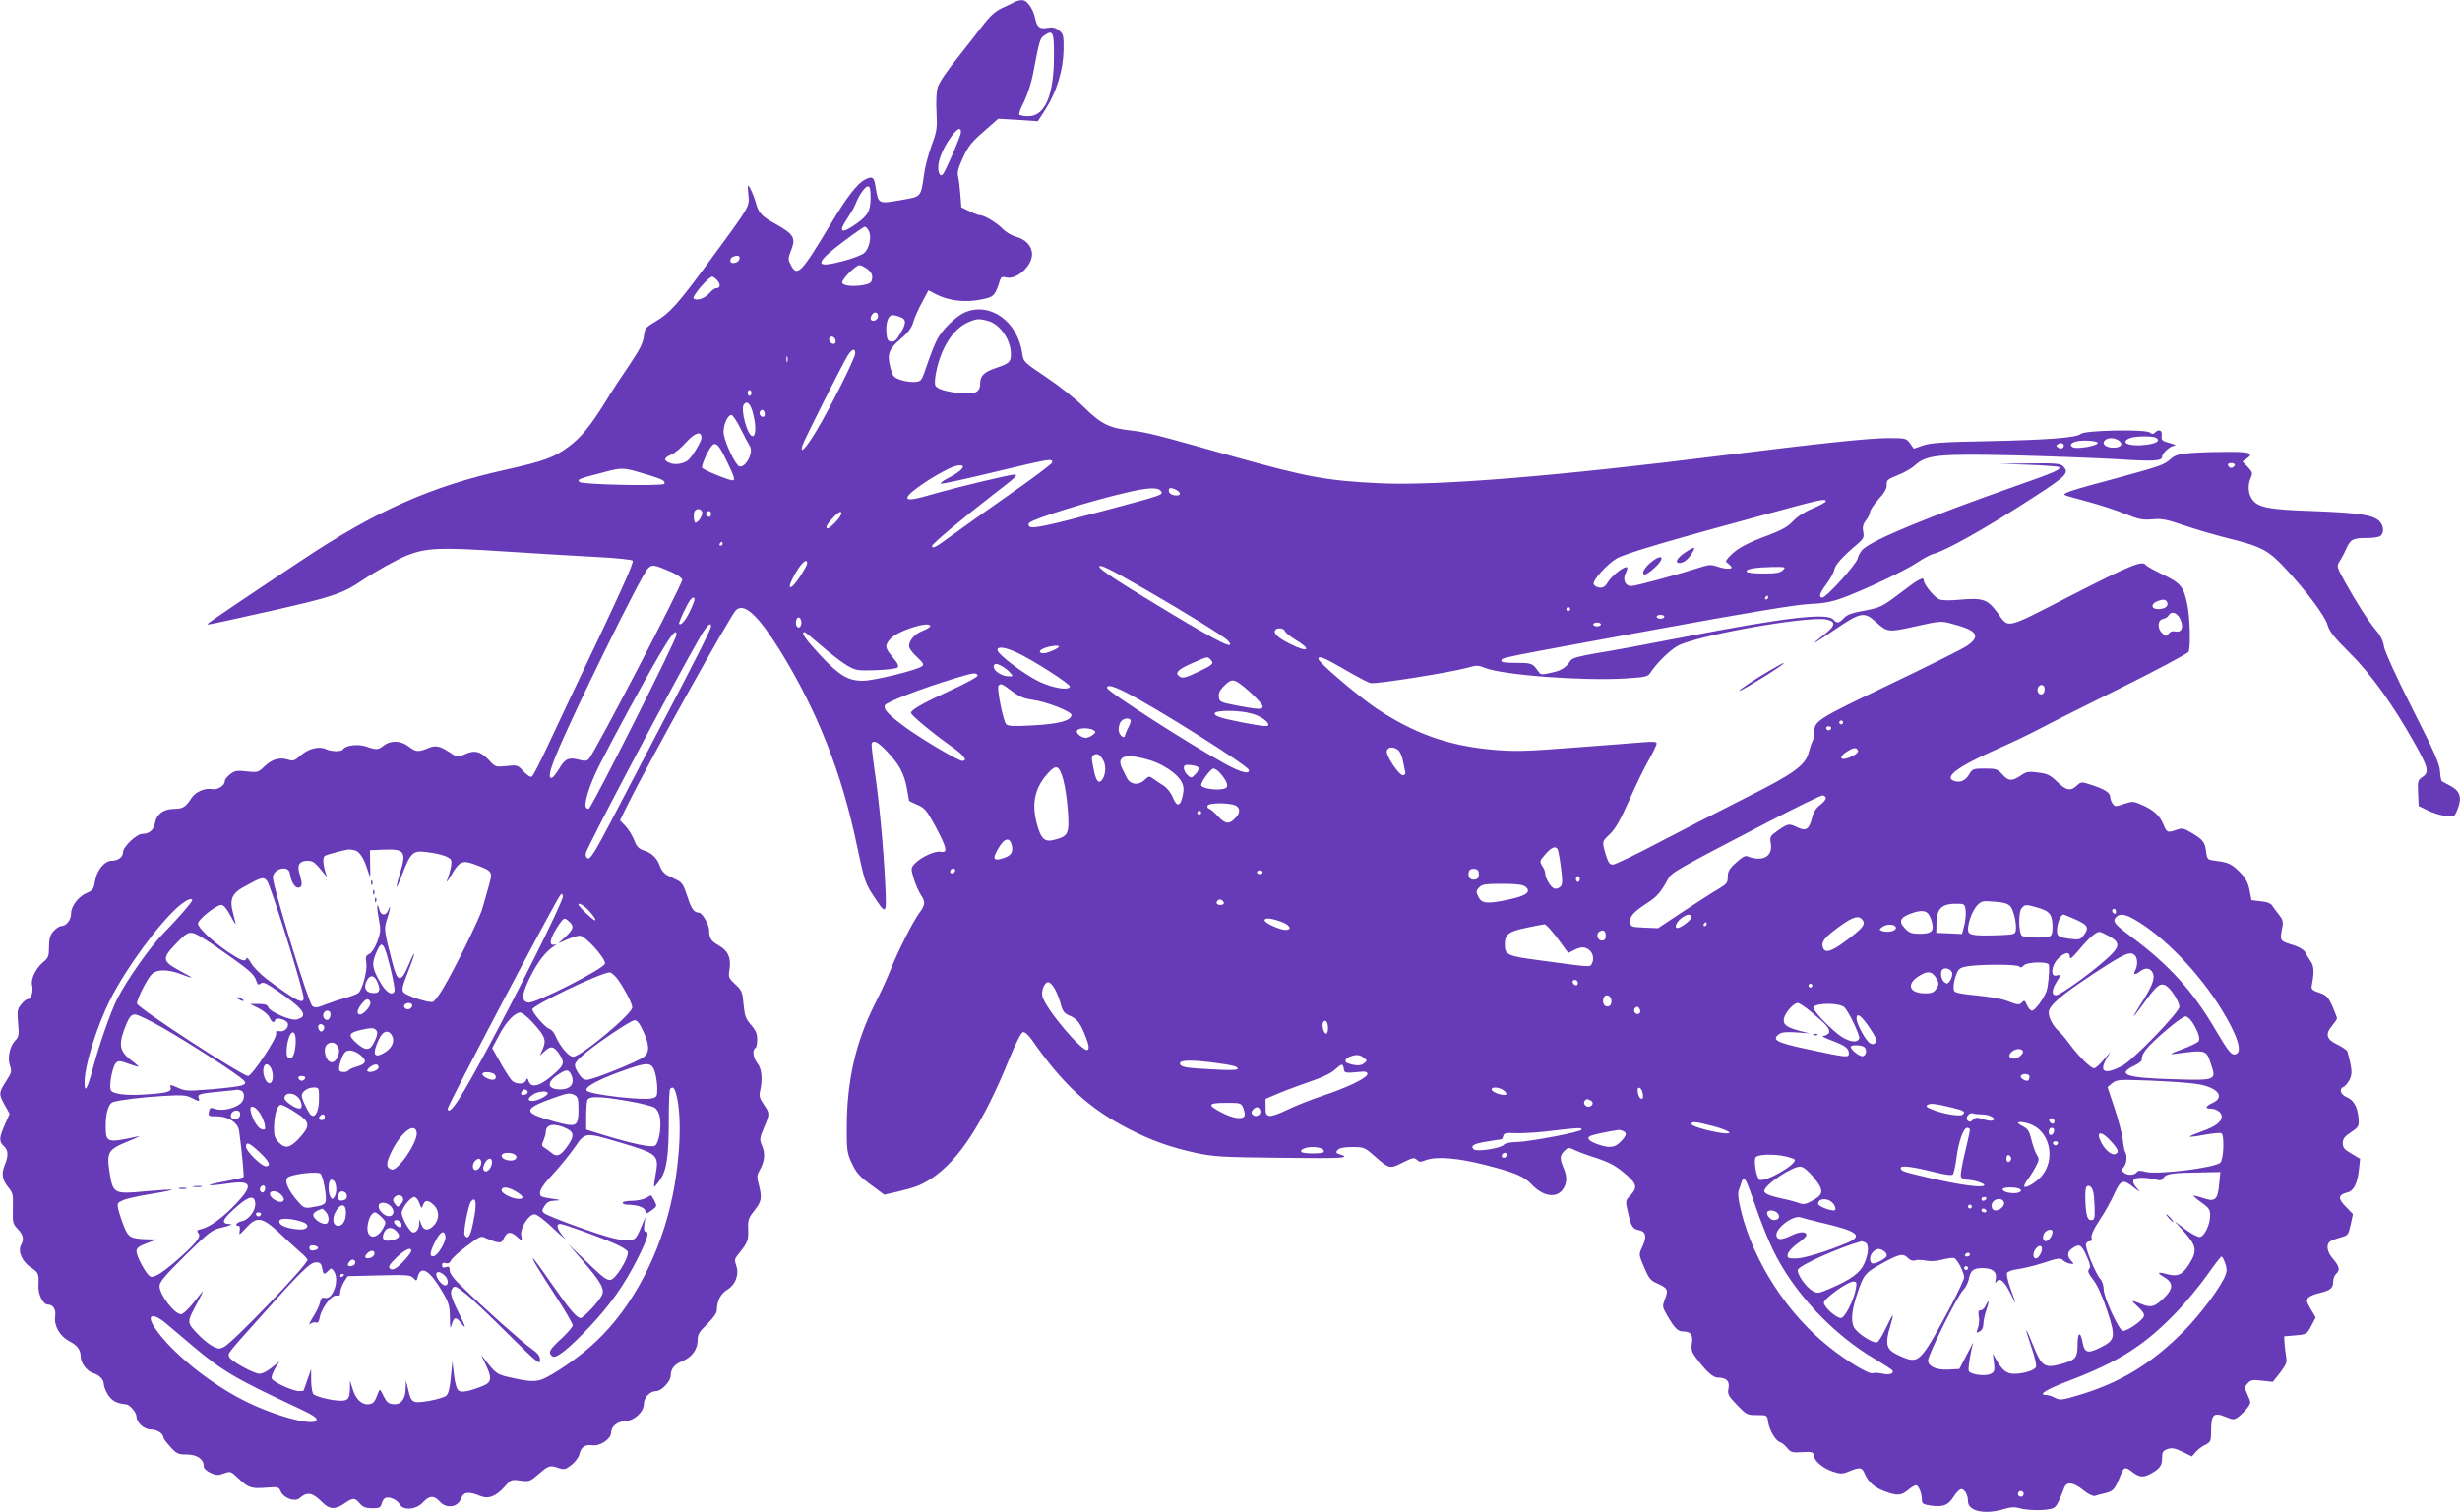 <?xml version="1.0" standalone="no"?>
<!DOCTYPE svg PUBLIC "-//W3C//DTD SVG 20010904//EN"
 "http://www.w3.org/TR/2001/REC-SVG-20010904/DTD/svg10.dtd">
<svg version="1.0" xmlns="http://www.w3.org/2000/svg"
 width="1280pt" height="787pt" viewBox="0 0 1280 787"
 preserveAspectRatio="xMidYMid meet">
<g transform="translate(0,787) scale(0.1,-0.1)"
fill="#673ab7" stroke="none">
<path d="M5280 7860 c-8 -5 -37 -19 -64 -31 -34 -16 -61 -39 -95 -82 -25 -34
-88 -113 -138 -177 -57 -71 -97 -130 -104 -155 -7 -23 -9 -78 -6 -130 4 -82 2
-97 -25 -170 -16 -44 -33 -107 -38 -140 -19 -134 -14 -127 -115 -145 -128 -22
-124 -25 -140 72 -7 47 -17 53 -55 33 -40 -21 -94 -91 -176 -228 -156 -260
-176 -281 -209 -216 -15 28 -15 34 -1 70 29 72 19 89 -85 147 -68 38 -82 54
-98 112 -7 25 -20 56 -28 70 -13 23 -14 21 -9 -32 5 -67 17 -48 -207 -353
-160 -218 -201 -264 -277 -309 -51 -30 -55 -35 -60 -77 -4 -35 -22 -70 -76
-150 -39 -57 -95 -142 -123 -189 -78 -126 -129 -189 -194 -236 -74 -55 -126
-74 -327 -119 -387 -86 -675 -214 -1060 -471 -261 -173 -483 -323 -489 -330
-8 -9 -10 -9 344 70 305 69 359 87 459 155 71 48 181 109 235 131 101 39 170
42 506 20 170 -11 388 -24 483 -29 96 -5 178 -13 184 -19 7 -7 -49 -133 -172
-393 -101 -211 -218 -460 -262 -554 -43 -93 -84 -173 -91 -177 -7 -4 -24 7
-43 27 -30 33 -32 34 -88 28 -57 -6 -59 -5 -91 30 -43 46 -75 55 -125 32 -39
-18 -40 -18 -77 7 -56 37 -77 41 -118 23 -50 -20 -61 -19 -99 10 -41 31 -93
33 -129 5 -30 -24 -39 -24 -93 -5 -43 14 -106 6 -119 -15 -8 -13 -59 -13 -89
1 -36 17 -91 3 -132 -33 -31 -28 -39 -30 -67 -21 -43 13 -83 1 -122 -37 -31
-30 -35 -31 -91 -25 -51 6 -63 4 -87 -15 -15 -12 -27 -27 -27 -34 0 -25 -38
-49 -67 -43 -38 7 -88 -15 -109 -50 -27 -43 -44 -53 -90 -53 -53 0 -90 -28
-98 -75 -7 -36 -30 -55 -65 -55 -30 0 -101 -67 -101 -96 0 -25 -26 -44 -60
-44 -36 0 -77 -51 -85 -104 -7 -42 -12 -50 -40 -62 -46 -19 -85 -69 -85 -108
0 -34 -25 -66 -52 -66 -8 0 -25 -11 -38 -25 -19 -21 -24 -37 -25 -82 0 -50 -3
-58 -32 -82 -37 -31 -64 -88 -56 -119 8 -30 -5 -72 -21 -72 -8 0 -24 -12 -36
-28 -20 -24 -21 -35 -16 -96 6 -62 4 -72 -15 -92 -29 -30 -41 -91 -27 -131 10
-28 8 -36 -20 -80 -39 -60 -39 -68 -7 -125 l25 -45 -25 -57 c-30 -68 -31 -87
-5 -111 24 -22 25 -50 4 -100 -18 -44 -12 -77 21 -117 22 -26 24 -37 22 -108
-2 -74 0 -80 26 -107 29 -31 33 -53 16 -84 -17 -33 7 -86 52 -116 40 -26 42
-32 39 -95 -2 -45 24 -98 49 -98 28 0 44 -26 38 -62 -7 -48 25 -103 73 -128
43 -22 60 -45 60 -83 0 -30 33 -74 63 -83 32 -9 57 -34 57 -57 0 -11 9 -35 20
-53 22 -35 46 -48 97 -53 18 -2 53 -42 53 -62 0 -33 39 -69 75 -69 32 0 65
-21 65 -41 0 -5 16 -27 36 -49 33 -36 41 -40 85 -40 54 0 89 -24 89 -60 0 -12
13 -25 34 -35 30 -14 40 -15 70 -4 35 13 37 12 74 -23 53 -51 69 -57 144 -51
65 5 68 5 79 -20 16 -35 73 -55 97 -35 42 36 67 31 120 -22 37 -37 66 -38 114
-5 46 31 53 31 80 0 17 -19 31 -25 65 -25 37 0 43 3 49 24 3 14 12 27 20 30
21 8 61 -10 74 -34 18 -33 85 -28 120 10 34 37 59 38 88 5 34 -39 95 -31 111
16 12 34 40 38 97 14 45 -19 85 -4 131 49 31 35 34 37 81 30 46 -6 50 -4 96
35 51 45 58 46 104 30 28 -9 35 -7 66 17 20 16 38 41 41 56 9 37 29 51 67 46
41 -6 98 33 98 67 0 31 34 58 75 59 45 2 95 48 95 88 0 34 32 68 64 68 28 0
76 51 76 81 0 35 20 59 61 75 49 20 79 61 79 108 0 31 8 44 50 85 33 33 50 57
50 73 0 46 21 87 55 106 42 26 62 78 46 125 -10 27 -9 35 9 57 51 63 55 74 53
130 -2 50 1 60 32 99 38 48 41 67 23 136 -10 38 -10 49 4 73 26 45 31 86 14
127 -15 35 -14 40 9 95 31 73 31 75 -1 122 -21 30 -25 44 -19 70 14 62 9 115
-14 144 -22 28 -28 69 -11 79 6 3 10 24 10 45 0 30 -8 48 -32 76 -28 31 -33
47 -39 107 -6 64 -9 73 -43 104 -35 33 -37 38 -30 79 9 59 -8 96 -56 123 -40
23 -50 37 -50 78 0 30 -36 93 -53 93 -26 0 -40 20 -61 86 -18 56 -28 72 -52
83 -16 8 -40 20 -54 27 -14 7 -30 27 -36 45 -14 42 -41 69 -84 83 -27 9 -38
20 -50 53 -9 23 -29 56 -45 73 l-29 30 38 78 c118 238 537 990 566 1017 43 39
114 -27 227 -208 196 -317 323 -639 402 -1018 37 -175 43 -196 81 -254 73
-112 74 -111 66 55 -9 191 -32 436 -56 595 -10 71 -17 133 -14 137 11 18 34 5
81 -45 62 -65 88 -114 102 -192 6 -32 11 -60 11 -62 0 -2 20 -12 44 -22 39
-17 48 -29 95 -115 58 -110 64 -136 26 -129 -29 6 -103 -28 -134 -61 -22 -23
-22 -25 -7 -77 9 -30 25 -67 36 -84 26 -39 25 -54 -6 -96 -33 -43 -119 -215
-150 -296 -13 -35 -50 -116 -83 -181 -98 -195 -144 -396 -145 -632 -1 -120 2
-140 22 -185 28 -61 42 -77 115 -130 l58 -43 62 14 c98 23 129 35 183 70 143
94 270 290 404 619 37 90 63 141 73 143 10 2 29 -15 49 -44 159 -229 298 -356
504 -461 117 -60 213 -94 349 -124 90 -19 136 -22 450 -25 325 -4 359 -1 291
20 -15 5 -16 9 -6 21 9 10 32 15 76 15 61 0 65 -2 114 -45 78 -69 81 -70 148
-36 52 26 61 28 74 15 12 -12 20 -13 44 -3 55 22 170 13 316 -25 150 -38 200
-60 238 -101 56 -60 125 -73 159 -29 25 32 27 68 6 117 -20 48 -19 63 5 87 18
18 23 19 48 7 15 -8 59 -25 97 -37 92 -30 120 -45 177 -94 55 -47 59 -68 21
-108 -26 -27 -26 -28 -13 -85 17 -77 24 -89 60 -96 36 -8 40 -36 13 -91 -16
-34 -16 -37 12 -102 25 -59 33 -69 71 -85 51 -23 56 -33 37 -81 -14 -36 -14
-40 12 -85 40 -68 55 -83 85 -83 38 0 51 -19 43 -63 -4 -30 -1 -44 22 -74 51
-69 88 -103 113 -103 45 0 63 -18 56 -55 -6 -31 -2 -39 44 -87 49 -51 53 -53
104 -53 53 0 53 0 58 -35 6 -43 38 -98 62 -106 10 -3 26 -17 37 -30 18 -23 26
-25 78 -22 53 3 58 1 61 -19 4 -29 48 -65 101 -83 35 -11 48 -12 74 -1 66 27
75 26 90 -10 19 -44 51 -72 107 -92 62 -23 83 -21 118 8 17 14 35 25 41 25 14
0 31 -42 31 -75 0 -20 6 -25 45 -31 65 -9 92 1 120 46 14 22 32 40 40 40 18 0
35 -31 35 -64 0 -51 87 -70 184 -41 37 11 58 13 85 5 41 -11 113 -13 159 -4
30 6 36 15 73 111 12 33 47 29 98 -12 24 -20 51 -33 60 -31 9 3 34 10 57 15
41 11 49 20 78 94 17 42 24 44 57 19 38 -30 58 -33 92 -16 53 27 67 44 67 85
0 32 4 38 28 47 23 8 38 5 78 -14 l49 -24 21 24 c11 13 34 30 50 37 27 14 29
18 29 78 1 80 14 92 75 67 42 -17 45 -16 69 1 13 11 34 31 45 46 19 26 19 27
1 67 -17 39 -17 41 0 60 16 18 26 20 75 14 l56 -6 38 48 c32 42 37 54 31 84
-3 19 -7 51 -8 70 l-2 35 59 5 c57 5 59 6 82 49 l23 44 -26 44 c-23 40 -24 46
-11 60 8 8 35 19 59 24 55 13 69 25 69 59 0 15 7 33 15 40 22 19 18 38 -15 77
-31 35 -39 73 -17 91 6 5 31 15 54 21 40 11 42 13 54 67 l12 55 -38 39 c-42
43 -39 62 10 74 32 8 51 46 59 118 l6 57 -45 27 c-37 21 -45 31 -45 54 0 23 9
35 43 57 40 28 42 31 39 73 -5 59 -25 95 -62 110 -32 13 -41 44 -16 53 8 3 22
20 31 37 16 31 14 56 -11 147 -2 7 -25 23 -51 36 -58 27 -66 54 -29 98 14 17
26 34 26 39 0 4 -11 32 -24 63 -22 48 -30 57 -68 70 -33 11 -42 18 -40 33 14
75 13 104 -5 131 -10 15 -24 37 -29 48 -6 11 -31 26 -55 34 -80 25 -77 21 -63
98 5 25 1 39 -17 61 -13 16 -29 38 -35 47 -7 13 -27 21 -60 24 l-49 6 -10 52
c-7 37 -20 62 -45 88 -45 47 -63 56 -124 64 -51 6 -51 6 -57 48 -6 50 -17 64
-77 99 -40 24 -49 25 -77 15 -46 -16 -51 -15 -68 27 -19 47 -50 75 -110 102
-46 20 -50 21 -95 6 -44 -15 -48 -15 -59 1 -7 9 -13 25 -13 35 0 22 -29 41
-98 63 -52 17 -54 17 -76 -4 -32 -30 -55 -26 -102 20 -35 34 -50 42 -98 48
-51 7 -62 5 -92 -16 -46 -30 -64 -29 -96 7 -24 27 -32 30 -90 30 -60 0 -65 -2
-81 -29 -19 -33 -47 -46 -78 -36 -58 19 15 74 222 166 79 35 171 79 204 97 33
18 223 114 423 213 205 102 366 188 370 197 11 28 7 172 -6 241 -19 97 -35
117 -129 161 -44 21 -84 44 -88 49 -16 26 -77 1 -382 -155 -363 -186 -327
-178 -394 -87 -48 64 -74 72 -189 62 -53 -5 -94 -5 -110 2 -25 10 -80 77 -80
98 0 22 -25 9 -122 -65 -96 -73 -104 -76 -186 -92 -64 -11 -92 -21 -108 -39
-25 -27 -37 -29 -54 -8 -31 37 -248 12 -780 -91 -184 -36 -389 -74 -455 -84
-88 -15 -123 -25 -132 -37 -26 -39 -48 -53 -101 -64 -50 -12 -56 -11 -68 7
-29 42 -34 44 -115 44 -59 0 -80 3 -77 12 6 16 -41 7 788 159 496 91 745 132
812 135 72 3 116 11 170 30 115 42 327 142 392 185 32 22 70 42 85 46 62 15
278 136 516 291 180 116 194 131 159 166 -13 13 -41 16 -172 14 l-157 -2 152
-5 c83 -3 154 -9 157 -12 12 -12 -21 -27 -224 -98 -465 -164 -742 -279 -797
-330 -12 -11 -24 -33 -27 -48 -7 -30 -163 -203 -184 -203 -21 0 -13 25 22 71
18 24 37 57 40 73 7 29 41 67 119 133 34 29 37 36 32 65 -5 25 -1 40 14 60 12
14 21 34 21 43 0 9 20 39 44 66 32 35 44 57 43 76 -2 23 5 29 57 50 33 12 74
36 90 51 59 55 124 61 521 52 193 -5 432 -14 533 -20 186 -12 232 -10 232 13
0 19 43 57 66 58 10 1 -1 6 -26 13 -40 11 -45 15 -42 39 3 29 -15 36 -36 15
-8 -8 -15 -8 -26 1 -22 18 -336 12 -359 -7 -24 -20 -162 -31 -482 -38 -232 -4
-300 -9 -338 -22 l-49 -17 -20 28 c-19 26 -23 27 -111 27 -100 0 -353 -27
-852 -89 -867 -109 -1504 -161 -1800 -146 -272 13 -379 33 -760 140 -414 117
-444 124 -533 135 -111 12 -154 34 -242 121 -41 41 -129 111 -195 155 -118 79
-120 81 -126 125 -24 166 -166 268 -297 214 -47 -20 -117 -88 -145 -140 -12
-22 -35 -80 -52 -130 -30 -89 -30 -90 -65 -93 -19 -1 -53 3 -75 11 -36 13 -40
18 -53 67 -17 68 -7 95 59 150 34 29 52 53 61 83 6 23 27 70 46 104 l33 62 38
-20 c65 -34 150 -44 230 -29 73 14 78 18 105 104 5 14 12 17 31 12 54 -14 135
59 135 120 0 44 -33 79 -87 93 -21 6 -52 25 -68 42 -30 31 -94 69 -116 69 -7
0 -32 9 -55 21 l-42 20 -5 67 c-3 37 -8 79 -12 94 -5 20 1 45 26 98 26 58 46
82 108 136 l75 66 103 -6 103 -7 40 62 c57 89 92 203 94 307 1 77 -1 85 -23
103 -19 15 -33 19 -61 14 -41 -7 -54 3 -64 50 -11 51 -43 95 -68 94 -13 0 -30
-4 -38 -9z m204 -285 c-1 -204 -47 -310 -134 -310 -21 0 -42 4 -46 8 -4 4 7
35 25 69 17 35 38 99 46 143 33 174 36 185 58 200 46 32 52 19 51 -110z m-484
-394 c0 -15 -58 -152 -88 -209 -13 -25 -27 -17 -30 19 -3 41 23 106 67 167 33
45 51 53 51 23z m-470 -338 c-1 -72 -13 -94 -75 -138 -79 -56 -96 -45 -45 30
16 24 35 56 41 72 18 47 50 93 65 93 10 0 14 -14 14 -57z m-10 -174 c17 -30 3
-95 -25 -117 -13 -10 -62 -29 -109 -41 -151 -40 -150 -13 4 103 56 42 105 76
110 76 5 0 14 -9 20 -21z m-672 -146 c-4 -23 -48 -31 -48 -10 0 9 6 18 13 20
25 11 38 7 35 -10z m666 -54 c19 -15 26 -29 24 -47 -2 -22 -10 -28 -43 -35
-52 -10 -107 -5 -113 11 -5 15 70 92 90 92 9 0 27 -10 42 -21z m-781 -59 c18
-22 15 -40 -7 -40 -7 0 -22 -11 -34 -25 -24 -28 -68 -43 -83 -28 -10 10 78
113 97 113 5 0 17 -9 27 -20z m834 -194 c-8 -19 -37 -21 -37 -3 0 7 5 18 12
25 15 15 33 -1 25 -22z m117 4 c33 -12 33 -32 0 -87 -19 -34 -31 -43 -47 -41
-19 3 -22 11 -25 50 -3 51 10 88 33 88 7 0 25 -4 39 -10z m457 -20 c63 -18
119 -99 119 -173 0 -41 -9 -49 -74 -71 -65 -21 -86 -41 -86 -82 0 -46 -26 -58
-106 -50 -75 8 -121 22 -128 42 -3 8 -1 36 4 62 24 127 87 228 164 263 47 21
58 22 107 9z m-793 -103 c2 -10 -3 -17 -11 -17 -16 0 -30 24 -19 34 10 10 27
1 30 -17z m102 -66 c0 -25 -131 -285 -203 -405 -53 -89 -87 -124 -72 -75 8 27
204 416 235 467 22 36 40 42 40 13z m-353 -43 c-3 -7 -5 -2 -5 12 0 14 2 19 5
13 2 -7 2 -19 0 -25z m-187 -163 c0 -8 -4 -15 -10 -15 -5 0 -10 7 -10 15 0 8
5 15 10 15 6 0 10 -7 10 -15z m9 -110 c16 -62 14 -115 -3 -115 -27 0 -65 142
-45 166 17 21 35 2 48 -51z m61 -1 c0 -16 -16 -19 -25 -4 -8 13 4 32 16 25 5
-4 9 -13 9 -21z m-126 -76 c20 -40 41 -80 47 -89 23 -31 -22 -118 -55 -106
-19 8 -70 113 -80 166 -7 38 18 101 40 101 7 0 29 -33 48 -72z m-204 -47 c0
-19 -49 -100 -71 -117 -23 -18 -66 -25 -93 -14 -35 13 -33 27 7 44 17 7 53 36
78 65 47 51 79 60 79 22z m7569 0 c24 -15 3 -29 -54 -36 -86 -11 -140 12 -82
35 29 11 118 12 136 1z m-194 -14 c25 -19 11 -37 -29 -37 -39 0 -62 20 -44 38
16 16 50 15 73 -1z m-110 -12 c0 -15 -106 -34 -129 -23 -20 11 -12 23 19 31
33 8 110 3 110 -8z m-181 -25 c-6 -6 -15 -6 -24 0 -13 9 -13 11 0 20 18 11 39
-5 24 -20z m-6955 -64 c41 -85 48 -106 34 -106 -22 0 -156 55 -160 66 -4 11
28 85 49 112 21 25 37 10 77 -72z m1696 -13 c0 -6 -99 -81 -220 -165 -121 -85
-258 -182 -304 -216 -84 -62 -101 -70 -101 -53 0 11 163 147 322 270 110 84
128 101 107 101 -25 0 -280 -61 -397 -94 -132 -39 -166 -43 -160 -23 11 32
198 151 256 163 60 12 32 -26 -48 -66 -25 -13 -40 -25 -34 -27 7 -2 124 23
260 56 317 76 319 76 319 54z m-2095 -67 c66 -20 85 -30 76 -44 -8 -13 -426
-4 -440 9 -15 13 -7 17 110 47 118 31 108 32 254 -12z m2660 -81 c16 -20 12
-21 -280 -99 -306 -82 -390 -100 -404 -86 -6 6 -6 13 0 19 22 22 318 114 499
156 118 28 168 30 185 10z m81 5 c28 -16 23 -32 -8 -28 -17 2 -29 10 -31 21
-4 19 10 22 39 7z m3379 -59 c0 -5 -30 -21 -67 -37 -42 -17 -82 -43 -103 -66
-27 -29 -59 -47 -130 -74 -107 -39 -164 -70 -200 -109 -23 -25 -24 -27 -7 -39
9 -7 17 -16 17 -20 0 -10 -41 -7 -76 6 -26 9 -42 9 -71 0 -134 -43 -351 -102
-375 -102 -33 0 -47 35 -28 70 6 12 9 24 6 27 -10 10 -75 -39 -97 -73 -17 -28
-27 -34 -48 -32 -14 2 -27 10 -29 19 -4 21 71 104 121 133 42 25 283 96 782
231 275 75 305 82 305 66z m-5847 -55 c6 -15 -19 -56 -34 -56 -10 0 -13 53 -2
63 11 12 31 8 36 -7z m47 -11 c0 -8 -4 -15 -9 -15 -13 0 -22 16 -14 24 11 11
23 6 23 -9z m649 -41 c-18 -19 -37 -34 -41 -34 -17 0 -7 20 28 57 25 26 38 34
42 25 2 -8 -11 -29 -29 -48z m-589 -114 c0 -5 -5 -10 -11 -10 -5 0 -7 5 -4 10
3 6 8 10 11 10 2 0 4 -4 4 -10z m440 -102 c0 -14 -56 -102 -76 -118 -20 -17
-19 2 2 43 36 70 74 109 74 75z m-707 -45 c31 -14 57 -32 57 -40 0 -26 -456
-901 -486 -933 -11 -11 -22 -12 -52 -4 -52 14 -72 5 -102 -46 -14 -24 -31 -45
-38 -48 -20 -6 -14 32 22 119 82 203 442 935 477 970 23 23 32 21 122 -18z
m2462 -88 c217 -125 418 -250 435 -270 44 -53 -41 -12 -305 147 -253 152 -365
225 -365 238 0 16 49 -8 235 -115z m3322 98 c-14 -14 -35 -18 -102 -18 -48 0
-86 4 -87 10 -4 14 44 22 132 24 71 1 73 0 57 -16z m-77 -143 c0 -5 -5 -10
-11 -10 -5 0 -7 5 -4 10 3 6 8 10 11 10 2 0 4 -4 4 -10z m-5590 -25 c-28 -73
-63 -125 -76 -112 -5 5 40 102 58 125 17 21 28 13 18 -13z m7667 -1 c7 -20
-13 -34 -49 -34 -35 0 -38 27 -5 40 33 13 47 12 54 -6z m-3107 -34 c0 -5 -4
-10 -10 -10 -5 0 -10 5 -10 10 0 6 5 10 10 10 6 0 10 -4 10 -10z m3176 -56
c18 -42 4 -69 -30 -60 -12 3 -24 -2 -32 -12 -11 -16 -14 -15 -34 3 -26 24 -24
68 5 74 11 2 24 9 28 17 15 27 47 16 63 -22z m-2686 16 c0 -5 -9 -10 -20 -10
-11 0 -20 5 -20 10 0 6 9 10 20 10 11 0 20 -4 20 -10z m1097 -24 c65 -58 66
-58 210 -26 126 28 133 29 188 14 135 -35 155 -65 77 -117 -24 -16 -206 -107
-405 -202 -376 -180 -387 -187 -387 -248 0 -15 -4 -35 -9 -45 -5 -9 -14 -36
-20 -59 -18 -67 -77 -110 -335 -239 -127 -64 -328 -168 -447 -230 -119 -63
-226 -114 -237 -114 -17 0 -24 11 -37 52 -20 69 -20 68 23 108 27 26 53 72 97
170 32 74 78 169 102 211 24 42 43 83 43 89 0 10 -17 11 -67 7 -38 -3 -200
-16 -362 -28 -259 -20 -309 -21 -425 -11 -231 21 -408 84 -606 216 -96 65
-300 239 -300 256 0 20 27 9 136 -54 61 -36 122 -68 135 -71 26 -7 421 56 505
80 46 13 56 13 88 0 90 -38 513 -70 735 -56 106 7 116 9 130 32 31 47 95 111
138 136 92 54 674 158 776 139 52 -10 48 -34 -13 -80 -82 -63 -57 -51 60 29
129 88 151 92 207 41z m-5587 -6 c0 -25 -18 -36 -26 -16 -8 21 3 49 16 41 5
-3 10 -15 10 -25z m4160 -10 c0 -5 -9 -10 -20 -10 -11 0 -20 5 -20 10 0 6 9
10 20 10 11 0 20 -4 20 -10z m-4630 -10 c0 -14 -83 -179 -270 -535 -86 -165
-201 -385 -255 -488 -72 -138 -102 -187 -114 -185 -10 2 -15 12 -13 27 4 29
472 914 594 1124 35 61 58 83 58 57z m1140 1 c0 -5 -18 -16 -39 -24 -42 -17
-71 -50 -71 -80 0 -11 18 -36 41 -56 32 -30 38 -40 27 -48 -23 -20 -251 -76
-308 -76 -78 0 -123 27 -224 135 -75 81 -101 118 -80 118 4 0 43 -32 88 -71
44 -39 104 -84 131 -101 48 -28 54 -29 152 -26 56 2 107 8 113 14 8 8 1 23
-25 53 -41 50 -43 61 -12 96 36 42 207 96 207 66z m1846 -26 c4 -9 26 -27 49
-41 94 -55 76 -75 -23 -25 -63 32 -87 54 -77 71 9 15 45 12 51 -5z m-3166 -19
c0 -24 -430 -878 -456 -905 -2 -3 -9 0 -14 5 -15 15 16 117 67 218 68 135 236
445 315 579 64 109 88 137 88 103z m1990 -61 c0 -9 -59 -35 -80 -35 -29 0 -25
17 8 28 29 11 72 15 72 7z m-220 -31 c85 -39 281 -165 277 -178 -8 -21 -89 -7
-161 27 -78 38 -216 142 -216 164 0 20 39 15 100 -13z m1008 -36 c21 -21 14
-28 -64 -65 -58 -28 -80 -34 -93 -26 -31 19 -16 37 59 70 87 38 82 37 98 21z
m-1044 -67 c19 -21 19 -21 -3 -21 -48 0 -97 41 -75 63 9 8 55 -16 78 -42z
m-167 -17 c2 -6 -58 -39 -134 -74 -149 -68 -213 -105 -213 -120 0 -12 113
-106 208 -173 67 -47 90 -77 59 -77 -20 0 -190 100 -288 169 -92 66 -126 101
-114 121 11 18 193 88 365 140 98 30 111 31 117 14z m1369 -46 c51 -38 114
-102 114 -115 0 -17 -24 -16 -135 5 -86 17 -90 19 -93 45 -2 20 5 36 27 57 35
36 49 37 87 8z m-1191 -35 c37 -28 63 -39 106 -45 72 -9 204 -61 204 -79 0
-29 -63 -47 -196 -54 -105 -6 -133 -5 -144 6 -15 17 -49 185 -40 199 10 16 19
12 70 -27z m5373 1 c-4 -25 -32 -24 -36 0 -4 21 18 40 31 27 5 -5 7 -17 5 -27z
m-4785 -5 c161 -81 636 -381 645 -406 7 -25 -42 -13 -117 28 -191 105 -621
381 -621 399 0 17 29 11 93 -21z m664 -114 c49 -14 93 -49 80 -62 -7 -7 -91 7
-209 33 -45 10 -68 20 -68 30 0 19 130 19 197 -1z m-635 -31 c4 -3 0 -18 -7
-32 -8 -15 -17 -35 -20 -46 -4 -15 -8 -16 -20 -6 -17 15 -19 43 -5 71 10 18
40 26 52 13z m3708 -14 c0 -5 -4 -10 -10 -10 -5 0 -10 5 -10 10 0 6 5 10 10
10 6 0 10 -4 10 -10z m-62 -31 c-2 -6 -8 -10 -13 -10 -5 0 -11 4 -13 10 -2 6
4 11 13 11 9 0 15 -5 13 -11z m-3838 -9 c13 -9 12 -12 -4 -25 -11 -8 -27 -15
-36 -15 -24 0 -54 25 -46 38 9 15 65 15 86 2z m1584 -103 c10 -7 22 -33 26
-58 5 -25 10 -51 12 -59 2 -8 -4 -15 -12 -15 -22 0 -92 107 -84 128 7 20 33
22 58 4z m2394 -5 c2 -6 -10 -18 -27 -26 -61 -32 -85 -11 -28 24 33 21 48 21
55 2z m-3927 -50 c17 -29 11 -84 -10 -105 -17 -17 -30 2 -42 67 -10 47 -10 59
1 66 19 12 34 3 51 -28z m244 1 c66 -20 140 -70 161 -109 14 -25 15 -41 8 -75
-12 -57 -31 -61 -51 -10 -9 23 -29 49 -47 61 -17 10 -41 27 -54 36 -22 16 -24
16 -46 -5 -34 -32 -76 -25 -95 14 -8 17 -18 38 -23 47 -31 65 21 79 147 41z
m252 -40 c2 -6 -5 -21 -17 -33 -21 -21 -23 -21 -41 -4 -10 9 -19 26 -19 36 0
16 6 19 37 16 20 -2 38 -8 40 -15z m-704 -63 c10 -36 20 -110 24 -165 7 -115
1 -127 -68 -145 -53 -15 -71 1 -93 79 -29 104 -14 185 51 260 48 56 64 51 86
-29z m814 38 c35 -39 47 -69 32 -79 -28 -17 -129 -5 -129 15 0 19 50 86 64 86
7 0 22 -10 33 -22z m3153 -132 c0 -8 -14 -24 -30 -36 -20 -15 -34 -36 -41 -65
-16 -62 -31 -72 -75 -52 -46 22 -48 22 -101 -14 -43 -30 -45 -33 -39 -70 11
-68 -44 -97 -124 -65 -9 4 -31 -9 -57 -34 -35 -31 -43 -46 -43 -74 0 -30 -5
-37 -47 -62 -27 -15 -108 -68 -182 -116 l-134 -89 -71 3 c-68 3 -71 4 -74 29
-3 30 18 53 93 102 47 30 69 56 106 125 18 32 48 49 519 294 146 76 273 138
283 138 9 0 17 -6 17 -14z m-3080 -35 c31 -9 37 -36 13 -63 -35 -40 -55 -39
-93 1 -19 21 -41 40 -49 42 -8 3 -11 10 -7 17 8 13 94 15 136 3z m-170 -41 c0
-5 -4 -10 -10 -10 -5 0 -10 5 -10 10 0 6 5 10 10 10 6 0 10 -4 10 -10z m-985
-171 c8 -37 -6 -55 -53 -68 -44 -13 -49 1 -17 54 31 55 60 60 70 14z m2840
-19 c3 -5 11 -48 17 -95 9 -73 9 -89 -4 -101 -8 -8 -22 -12 -32 -8 -18 7 -46
54 -46 79 0 9 -7 26 -16 39 -14 23 -13 26 17 60 31 36 52 45 64 26z m-6257 -6
c24 -7 48 -45 67 -109 12 -39 13 -38 11 35 l-1 75 73 3 c109 4 118 -10 82
-127 -11 -36 -18 -66 -16 -68 1 -2 16 31 31 72 41 106 55 119 119 111 76 -9
126 -25 133 -43 6 -15 -3 -57 -22 -108 -4 -11 7 3 24 32 42 71 57 78 124 53
92 -35 92 -35 69 -116 -11 -38 -25 -88 -32 -112 -12 -47 -146 -319 -206 -419
-20 -34 -43 -64 -51 -67 -19 -8 -138 31 -153 49 -11 13 -7 31 23 107 42 105
43 131 2 33 -39 -91 -57 -88 -83 13 -44 169 -45 178 -28 229 17 49 21 84 6 46
-12 -31 -38 -29 -46 2 -13 50 -15 16 -3 -47 11 -58 10 -70 -8 -119 -12 -32
-29 -58 -41 -64 -18 -8 -21 -15 -16 -46 6 -38 -18 -133 -40 -156 -6 -6 -36
-18 -66 -26 -30 -8 -78 -24 -106 -35 -42 -17 -55 -19 -69 -8 -19 13 -205 621
-205 668 0 47 81 68 88 23 7 -44 25 -75 43 -75 22 0 24 17 8 71 -15 47 -1 69
42 69 28 0 39 -9 84 -65 l17 -20 -7 20 c-15 46 -17 83 -4 91 12 7 102 31 124
33 6 0 20 -2 33 -5z m3122 -102 c0 -13 -12 -22 -22 -16 -10 6 -1 24 13 24 5 0
9 -4 9 -8z m2725 -22 c0 -18 -6 -26 -23 -28 -24 -4 -38 18 -28 44 3 9 15 14
28 12 17 -2 23 -10 23 -28z m-1125 10 c0 -5 -7 -10 -15 -10 -8 0 -15 5 -15 10
0 6 7 10 15 10 8 0 15 -4 15 -10z m1650 -35 c0 -8 -4 -15 -10 -15 -5 0 -10 7
-10 15 0 8 5 15 10 15 6 0 10 -7 10 -15z m-6831 -9 c20 -24 191 -571 191 -611
0 -35 -44 -12 -190 98 -36 27 -73 65 -84 85 -11 20 -21 31 -23 25 -7 -21 -25
-15 -96 32 -82 56 -157 126 -157 148 0 21 95 97 121 97 13 0 28 -18 49 -57 17
-32 28 -49 26 -38 -3 11 -10 40 -16 64 -15 57 -1 91 50 120 101 57 111 59 129
37z m6547 -30 c35 -27 6 -49 -87 -68 -111 -24 -140 -21 -157 15 -12 25 -12 31
4 48 15 16 31 19 119 19 72 0 107 -4 121 -14z m-5160 -380 c-161 -323 -325
-629 -389 -728 -35 -54 -57 -73 -57 -47 0 18 558 1076 584 1108 9 12 12 11 15
-4 2 -10 -67 -159 -153 -329z m-1776 308 c0 -9 -81 -102 -151 -173 -67 -68
-189 -241 -239 -340 -35 -70 -91 -229 -126 -359 -29 -110 -44 -135 -44 -77 0
90 62 290 135 435 83 164 253 396 357 485 37 31 68 45 68 29z m5368 -12 c2 -7
-6 -12 -17 -12 -21 0 -27 11 -14 24 9 9 26 2 31 -12z m4094 -21 c17 -23 33
-94 26 -127 -3 -17 -15 -19 -103 -22 -121 -3 -145 1 -145 30 0 38 23 98 47
125 23 24 29 25 91 20 52 -4 70 -10 84 -26z m-7396 -23 c25 -27 37 -48 30 -48
-10 0 -86 72 -86 82 0 13 31 -6 56 -34z m7162 0 c2 -20 -2 -55 -8 -78 l-11
-41 -67 3 -67 3 1 53 c2 78 31 102 119 98 27 -1 30 -5 33 -38z m381 16 c58
-17 71 -36 71 -104 0 -25 -5 -40 -16 -44 -23 -9 -127 -7 -142 3 -19 11 -21
123 -3 144 17 21 24 21 90 1z m401 -20 c0 -8 -4 -12 -10 -9 -5 3 -10 10 -10
16 0 5 5 9 10 9 6 0 10 -7 10 -16z m-961 -42 c18 -57 5 -72 -61 -72 -39 0 -54
5 -73 25 -41 40 -29 63 44 86 54 16 75 7 90 -39z m-1249 13 c0 -14 -54 -55
-72 -55 -18 0 -6 30 18 49 31 25 54 27 54 6z m2001 -11 c64 -29 71 -43 40 -83
-17 -22 -23 -23 -74 -17 -42 6 -58 12 -62 26 -9 30 13 100 32 100 3 0 32 -12
64 -26z m308 -1 c151 -87 335 -278 451 -468 81 -132 109 -218 75 -231 -23 -9
-37 7 -110 131 -117 199 -239 333 -432 477 -93 69 -104 83 -81 106 19 19 47
14 97 -15z m-1415 -5 c13 -21 -5 -42 -95 -109 -69 -51 -102 -61 -113 -33 -12
31 5 53 81 109 78 57 107 64 127 33z m-6732 -5 c26 -24 23 -38 -19 -78 l-38
-35 45 20 c25 11 55 20 67 20 28 0 134 -117 131 -145 -4 -26 -359 -207 -398
-203 -39 5 -37 42 10 136 39 78 82 133 125 159 12 8 13 10 4 7 -39 -12 -28 36
23 109 23 32 26 32 50 10z m3701 1 c49 -17 64 -44 25 -44 -30 1 -108 36 -108
50 0 14 29 13 83 -6z m2217 -14 c0 -5 -5 -10 -11 -10 -5 0 -7 5 -4 10 3 6 8
10 11 10 2 0 4 -4 4 -10z m-775 -75 l55 -75 30 15 c37 19 59 19 82 -2 19 -17
23 -49 9 -72 -9 -15 -6 -15 -271 21 -168 22 -180 28 -180 83 0 52 19 67 111
86 46 10 89 18 96 18 7 1 37 -33 68 -74z m1760 55 c0 -16 -46 -26 -73 -15 -15
6 -15 8 3 21 25 18 70 14 70 -6z m-1510 -41 c0 -17 -6 -24 -20 -24 -23 0 -33
34 -13 46 20 13 33 5 33 -22z m-7290 -17 c22 -13 88 -59 147 -101 83 -59 110
-84 119 -109 9 -27 13 -31 25 -21 12 10 28 3 82 -34 144 -98 171 -137 106
-153 -31 -8 -141 40 -149 65 -3 11 -18 16 -50 16 l-44 0 45 -23 c25 -12 50
-34 56 -47 12 -27 24 -32 30 -13 5 15 57 2 65 -17 8 -22 -17 -47 -43 -42 -16
3 -20 0 -17 -12 6 -23 -126 -221 -146 -221 -31 0 -567 349 -578 376 -5 15 51
128 77 154 26 26 84 26 152 0 74 -28 73 -25 -7 18 -92 50 -94 63 -17 143 67
68 71 68 147 21z m9910 15 c60 -34 57 -55 -17 -121 -84 -75 -239 -186 -260
-186 -24 0 -23 27 2 68 25 40 25 41 0 35 -33 -9 -27 52 9 88 35 34 61 38 61 8
0 -15 12 -5 50 40 50 60 86 91 105 91 5 0 28 -11 50 -23z m-8944 -164 c15 -59
24 -113 22 -121 -12 -29 -47 -6 -79 53 -39 69 -41 93 -13 154 26 60 37 47 70
-86z m9077 65 c15 -15 16 -53 2 -79 -13 -23 -1 -25 26 -4 27 20 51 18 64 -6
14 -25 3 -61 -41 -133 -18 -28 -39 -62 -47 -76 -25 -41 1 -10 56 67 56 76 73
88 101 74 26 -15 71 -84 71 -111 0 -28 -245 -282 -300 -309 -88 -45 -119 -31
-81 36 l22 38 -36 -42 c-20 -24 -42 -43 -49 -43 -17 0 -78 60 -125 123 -21 29
-48 61 -61 72 -27 25 -50 67 -50 95 0 35 59 87 230 200 163 107 194 122 218
98z m-447 -50 c4 -33 -4 -115 -13 -138 -15 -40 -60 -100 -75 -100 -8 0 -19 13
-26 29 -11 25 -14 27 -26 14 -14 -15 -18 -15 -87 11 -22 8 -89 19 -149 25 -67
6 -111 14 -116 22 -9 15 -2 62 15 99 9 20 21 26 61 32 81 10 250 9 261 -2 8
-8 15 -6 24 5 16 19 129 22 131 3z m-503 -43 c1 -11 -4 -29 -12 -40 -12 -16
-16 -17 -30 -6 -16 14 -22 52 -9 65 14 14 48 1 51 -19z m-6940 -37 c37 -54 72
-123 72 -141 0 -34 -268 -257 -308 -257 -23 0 -69 55 -92 109 -7 17 -21 33
-31 36 -22 7 -89 83 -89 102 0 20 355 191 402 192 9 1 30 -18 46 -41z m6838
34 c6 -4 16 -17 23 -30 10 -19 10 -28 -4 -48 -12 -19 -24 -24 -58 -24 -82 0
-100 47 -34 89 34 22 55 26 73 13z m-8092 -44 c19 -43 10 -60 -28 -56 -35 3
-46 31 -26 67 16 30 39 26 54 -11z m6246 -4 c0 -9 -5 -14 -12 -12 -18 6 -21
28 -4 28 9 0 16 -7 16 -16z m-2720 -34 c10 -19 24 -54 30 -78 9 -35 18 -46 45
-58 40 -16 58 -41 86 -115 15 -39 17 -55 9 -63 -22 -21 -219 212 -236 278 -8
31 13 78 32 74 9 -2 24 -19 34 -38z m3940 20 c0 -5 -4 -10 -10 -10 -5 0 -10 5
-10 10 0 6 5 10 10 10 6 0 10 -4 10 -10z m-1045 -80 c0 -16 -6 -26 -18 -28
-19 -4 -32 20 -23 44 9 25 41 13 41 -16z m-6458 -6 c6 -17 -33 -64 -54 -64
-19 0 -16 24 8 54 23 30 37 33 46 10z m217 -13 c3 -5 0 -13 -7 -19 -15 -13
-42 1 -33 17 9 13 33 15 40 2z m7283 -40 c77 -64 97 -87 90 -106 -4 -8 -17
-15 -29 -16 -13 0 3 -10 39 -23 74 -28 93 -41 93 -69 0 -23 -9 -22 -228 25
-149 32 -174 47 -136 75 14 11 37 13 89 10 l70 -5 -55 14 c-67 18 -85 34 -77
66 8 31 51 78 71 78 8 0 41 -22 73 -49z m170 26 c24 -24 82 -147 77 -162 -11
-27 -60 -17 -111 23 -66 53 -137 132 -127 142 24 22 138 20 161 -3z m-1064
-12 c8 -18 -11 -31 -25 -17 -11 11 -3 32 12 32 4 0 10 -7 13 -15z m-6813 -24
c0 -11 -5 -23 -11 -27 -15 -9 -33 12 -26 30 9 23 37 20 37 -3z m1047 -38 c68
-73 77 -95 58 -140 l-16 -37 24 22 c32 30 48 28 75 -11 29 -44 28 -57 -10 -93
-79 -74 -132 -93 -147 -52 -6 18 -9 19 -14 5 -8 -20 -46 -22 -70 -4 -9 6 -36
48 -61 92 l-45 80 36 68 c36 69 82 117 110 117 9 0 36 -21 60 -47z m-1917 -34
c141 -81 399 -248 419 -273 11 -13 10 -17 -10 -25 -13 -5 -84 -14 -158 -20
-124 -10 -136 -10 -176 8 -36 16 -43 17 -38 4 9 -23 -13 -31 -113 -38 -114 -9
-191 0 -198 23 -9 27 10 122 27 139 13 14 21 13 73 -6 33 -12 52 -16 43 -9 -8
7 -27 23 -42 34 -59 48 -62 83 -17 190 15 34 25 44 43 44 13 0 79 -32 147 -71z
m8880 -1 c31 -47 38 -64 29 -74 -7 -9 -17 -11 -28 -4 -22 11 -71 101 -71 129
0 34 26 15 70 -51z m1679 29 c29 -47 40 -82 31 -96 -4 -7 -43 -26 -86 -42 -62
-23 -70 -28 -39 -24 167 22 164 23 190 -56 28 -82 25 -83 -200 -76 -246 7
-295 25 -197 72 26 13 40 25 36 34 -2 7 7 29 22 48 36 47 185 173 206 173 9 0
25 -15 37 -33z m-8064 -40 c35 -75 36 -114 5 -138 -34 -26 -265 -119 -296
-119 -17 0 -30 10 -44 33 -27 44 -26 51 16 89 59 55 255 188 276 188 13 0 26
-16 43 -53z m3565 12 c0 -16 -4 -29 -10 -29 -12 0 -24 45 -15 60 11 18 25 1
25 -31z m-5224 10 c3 -6 1 -16 -5 -22 -9 -9 -14 -8 -21 3 -9 15 -4 30 10 30 5
0 12 -5 16 -11z m272 -22 c8 -9 6 -24 -8 -55 -24 -53 -47 -54 -98 -8 -42 39
-38 50 23 65 57 13 71 13 83 -2z m-420 -74 c-5 -57 -18 -80 -38 -68 -9 5 -11
24 -7 57 11 93 52 103 45 11z m504 42 c13 -30 -7 -67 -51 -89 -46 -24 -54 0
-21 72 22 49 54 57 72 17z m-282 -56 c12 -22 -3 -67 -26 -76 -37 -14 -62 76
-27 95 21 12 41 5 53 -19z m7934 5 c21 -8 21 -43 0 -51 -15 -5 -64 32 -64 49
0 9 41 11 64 2z m-7812 -51 c28 -25 21 -41 -22 -53 -21 -6 -42 -15 -45 -20 -8
-12 -42 -13 -49 -2 -8 13 13 79 30 96 16 17 55 8 86 -21z m8643 28 c8 -13 -23
-41 -45 -41 -26 0 -33 16 -14 34 17 18 50 21 59 7z m-3429 -36 c19 -15 19 -15
0 -30 -17 -13 -40 -13 -83 1 -20 6 -15 24 10 34 33 13 51 12 73 -5z m-786 -25
c104 -14 130 -20 130 -32 0 -8 -39 -9 -127 -4 -145 7 -173 12 -173 32 0 17 59
18 170 4z m-2900 -58 c5 -20 10 -56 10 -79 0 -38 -3 -43 -26 -49 -50 -13 -320
19 -341 39 -18 19 72 65 224 117 100 33 117 30 133 -28z m-2000 29 c13 -26 13
-68 -2 -77 -16 -10 -38 25 -38 63 0 38 23 45 40 14z m560 4 c0 -16 -46 -32
-58 -20 -8 8 26 35 45 35 7 0 13 -7 13 -15z m5022 -7 c3 -24 5 -24 93 -16 21
2 30 -1 30 -12 0 -20 -105 -71 -239 -115 -59 -20 -139 -52 -178 -71 -38 -19
-80 -34 -91 -32 -19 3 -22 10 -22 46 l0 43 69 29 c38 16 111 43 163 61 58 19
108 43 127 60 38 35 44 35 48 7z m-4022 -27 c24 -47 2 -81 -54 -81 -66 0 -75
34 -18 73 45 31 58 33 72 8z m-406 3 c21 -8 21 -34 0 -34 -21 0 -54 18 -54 30
0 11 30 13 54 4z m7996 -17 c0 -8 -3 -17 -6 -20 -10 -9 -46 12 -39 24 9 14 45
11 45 -4z m-8972 -9 c-3 -7 -11 -13 -18 -13 -7 0 -15 6 -17 13 -3 7 4 12 17
12 13 0 20 -5 18 -12z m9837 -29 c111 -15 157 -67 88 -99 -37 -17 -42 -30 -12
-30 31 0 59 -19 59 -40 0 -29 -33 -54 -105 -79 -36 -13 -64 -25 -62 -27 2 -2
37 2 78 10 40 7 80 11 87 8 17 -6 13 -135 -5 -153 -27 -27 -328 -64 -389 -48
-23 7 -39 7 -43 1 -11 -18 -47 -22 -66 -8 -18 13 -18 16 -4 33 15 18 19 59 6
79 -3 6 -9 35 -12 65 -4 30 -23 103 -43 163 l-36 108 24 20 c24 19 34 20 195
14 94 -4 202 -11 240 -17z m-9765 -77 c0 -62 -18 -101 -40 -87 -13 8 -49 82
-50 102 0 21 31 43 61 43 29 0 29 -1 29 -58z m1859 21 c29 -110 22 -323 -19
-525 -61 -300 -208 -581 -399 -760 -72 -69 -183 -148 -260 -188 -48 -24 -78
-24 -195 3 -59 13 -69 21 -124 92 -22 29 -22 28 3 -22 36 -75 34 -97 -12 -116
-73 -29 -111 -36 -127 -24 -10 8 -19 38 -24 82 l-8 70 -8 -81 c-5 -57 -12 -87
-24 -98 -10 -8 -50 -20 -90 -27 -86 -14 -92 -11 -108 59 l-12 47 -1 -40 c-1
-57 -25 -87 -64 -83 -26 2 -36 11 -51 42 -19 39 -20 40 -29 15 -17 -45 -24
-54 -46 -57 -36 -6 -69 24 -85 76 l-15 47 0 -37 c-1 -57 -9 -68 -48 -68 -41 0
-123 19 -141 33 -7 5 -12 34 -13 71 l0 61 -19 -55 c-11 -30 -20 -56 -20 -57 0
-2 -11 -3 -24 -3 -33 0 -135 47 -142 65 -3 8 5 31 17 52 l24 38 -40 -32 c-22
-18 -50 -33 -64 -33 -30 0 -150 66 -158 87 -8 20 -14 12 153 199 217 244 267
294 298 294 21 0 28 -6 32 -30 7 -35 10 -36 32 -14 14 15 17 15 29 -2 32 -44
-5 -152 -47 -139 -14 4 -20 -1 -25 -24 -3 -16 -20 -51 -37 -77 -17 -27 -23
-42 -14 -35 9 7 22 11 30 8 10 -4 16 4 20 28 10 49 63 118 87 112 14 -4 19 0
19 16 0 12 9 36 19 54 l20 31 163 4 c147 4 165 2 179 -14 16 -17 17 -16 23 8
16 61 63 32 127 -78 35 -59 39 -74 40 -135 1 -59 2 -64 10 -35 12 39 21 40 48
6 29 -37 26 -24 -10 49 -42 83 -50 112 -35 132 11 15 18 12 66 -26 30 -23 130
-118 222 -210 150 -149 168 -164 168 -139 0 22 -10 36 -48 63 -49 35 -248 212
-359 321 -42 40 -63 68 -63 84 0 19 -4 22 -20 17 -14 -5 -20 -2 -20 10 0 11 6
15 18 11 13 -4 22 0 28 13 5 11 42 45 82 75 70 53 75 55 100 42 15 -7 39 -16
55 -20 23 -5 29 -2 38 18 17 36 34 39 67 11 l28 -24 -4 30 c-6 38 39 109 69
109 13 0 54 -31 102 -77 45 -43 67 -61 49 -40 -34 41 -41 67 -17 67 18 0 208
-69 289 -105 31 -14 59 -31 62 -39 7 -17 -25 -82 -61 -125 -34 -39 -41 -36
-159 78 l-89 86 74 -86 c97 -112 117 -150 100 -182 -19 -36 -96 -117 -110
-117 -20 0 -59 46 -154 183 -48 70 -90 127 -93 127 -7 0 19 -44 123 -204 46
-71 83 -136 83 -144 0 -8 -27 -40 -60 -70 -62 -57 -70 -72 -46 -91 18 -15 84
37 197 157 105 112 176 212 246 350 52 104 64 142 42 142 -8 0 -10 13 -6 38
l5 37 -19 -45 c-32 -75 -32 -75 -90 -74 -38 1 -105 20 -229 64 -96 34 -181 68
-189 76 -12 11 -12 16 3 38 12 20 26 26 54 27 25 1 29 3 12 6 -90 13 -90 13
-90 37 0 15 24 50 68 96 37 40 87 102 113 139 54 79 52 79 234 25 199 -59 205
-64 186 -169 -6 -32 -9 -60 -7 -62 1 -2 15 14 30 36 35 50 46 123 46 317 0 83
3 154 7 157 14 14 23 6 32 -30z m4305 22 c11 -8 17 -18 13 -21 -10 -10 -70 9
-75 24 -5 17 38 15 62 -3z m724 -19 c3 -20 0 -27 -10 -24 -7 3 -14 17 -16 32
-3 20 0 27 10 24 7 -3 14 -17 16 -32z m-7294 18 c21 -8 20 -47 -1 -66 -30 -27
-97 -42 -131 -30 -27 9 -30 8 -35 -14 -4 -23 -1 -24 41 -24 59 0 110 -33 116
-75 13 -92 27 -238 23 -242 -3 -2 -49 -13 -104 -23 -106 -20 -92 -26 21 -10
126 19 137 -7 45 -104 -66 -71 -139 -124 -182 -133 -21 -4 -25 -9 -16 -19 16
-19 -1 -43 -78 -114 -98 -89 -152 -125 -172 -113 -22 13 -70 103 -71 130 0 17
11 26 53 42 l52 20 -50 1 c-86 3 -98 10 -121 70 -12 30 -25 70 -29 88 -6 30
-4 33 27 46 18 8 84 22 145 32 62 10 111 20 109 22 -3 2 -63 -2 -135 -8 -169
-16 -173 -14 -191 99 -16 105 -8 118 97 161 43 17 67 29 53 26 -165 -36 -170
-35 -170 54 0 68 15 117 38 124 38 12 154 26 262 32 97 6 121 4 147 -10 39
-20 44 -20 37 -1 -8 20 5 24 111 34 50 4 91 9 92 10 1 0 8 -2 17 -5z m1491 -4
c3 -6 -1 -13 -10 -16 -19 -8 -30 0 -20 15 8 14 22 14 30 1z m105 -10 c0 -13
-54 -40 -80 -40 -26 0 -26 14 3 33 25 18 77 22 77 7z m-1300 -20 c22 -22 27
-60 8 -60 -22 0 -78 39 -78 54 0 29 43 33 70 6z m1441 10 c16 -9 19 -22 19
-74 0 -80 -10 -90 -76 -76 -27 6 -77 20 -111 31 -100 33 -86 55 67 108 65 23
75 24 101 11z m275 -30 c65 -11 128 -27 140 -35 14 -9 24 -29 28 -52 8 -53 -6
-134 -26 -146 -17 -11 -119 10 -275 58 l-83 26 0 69 c0 37 3 75 6 84 8 22 65
21 210 -4z m5013 1 c16 -10 6 -31 -14 -31 -17 0 -28 17 -20 30 8 12 16 12 34
1z m-1809 -40 c6 -17 9 -35 5 -40 -11 -19 -60 -12 -115 17 -81 41 -77 52 18
52 79 0 80 0 92 -29z m3688 4 c62 -15 70 -21 55 -36 -12 -12 -104 3 -163 28
-27 11 -31 16 -20 23 15 9 42 6 128 -15z m-8620 -25 c77 -49 79 -68 19 -134
-49 -52 -73 -57 -108 -20 -20 21 -24 35 -23 82 2 65 17 112 37 112 8 0 42 -18
75 -40z m-189 1 c12 -16 24 -44 28 -61 5 -27 3 -32 -13 -28 -20 3 -49 48 -59
91 -10 37 17 36 44 -2z m5209 6 c4 -21 -25 -34 -40 -19 -8 8 -8 16 2 27 16 19
34 15 38 -8z m-5308 -16 c0 -22 -29 -36 -43 -22 -15 15 0 41 23 41 13 0 20 -7
20 -19z m9064 -1 c38 0 78 -23 54 -32 -7 -3 -30 0 -50 7 -31 10 -39 10 -52 -3
-12 -12 -19 -13 -28 -4 -15 15 9 45 29 37 8 -3 29 -5 47 -5z m-8624 -15 c0 -8
-7 -15 -15 -15 -16 0 -20 12 -8 23 11 12 23 8 23 -8z m9000 -21 c0 -9 -5 -14
-12 -12 -18 6 -21 28 -4 28 9 0 16 -7 16 -16z m-1781 -24 c77 -20 115 -41 71
-39 -50 2 -174 34 -178 47 -5 17 20 15 107 -8z m1667 4 c93 -44 118 -180 48
-264 -27 -32 -82 -66 -91 -56 -3 3 5 20 18 38 14 18 33 49 43 69 17 32 17 38
3 60 -8 13 -20 48 -27 77 -10 42 -18 56 -41 68 -16 8 -29 17 -29 19 0 11 44 4
76 -11z m-7623 -20 c34 -18 34 -39 2 -86 -35 -51 -57 -62 -83 -40 -11 9 -28
22 -38 28 -16 9 -17 15 -6 38 6 15 12 35 12 44 0 43 46 49 113 16z m-785 -17
c9 -47 -99 -206 -131 -194 -30 11 -29 33 0 93 49 101 121 156 131 101z m6062
14 c0 -12 -272 -64 -340 -65 -32 -1 -59 -6 -65 -14 -15 -19 -143 -38 -157 -24
-19 19 1 30 72 41 36 6 68 11 72 11 3 0 8 8 10 18 3 14 13 17 68 14 36 -1 117
4 180 12 145 17 160 18 160 7z m2020 -2 c0 -6 -12 -59 -26 -119 -15 -60 -24
-116 -21 -124 4 -9 17 -16 29 -16 39 0 101 -21 92 -30 -13 -13 -128 3 -283 39
-142 33 -151 36 -151 53 0 14 67 5 178 -23 51 -13 87 -18 93 -12 5 5 13 43 19
85 11 87 36 158 56 158 8 0 14 -5 14 -11z m438 -6 c-5 -25 -28 -28 -28 -4 0
12 6 21 16 21 9 0 14 -7 12 -17z m-2244 1 c23 -9 20 -24 -11 -56 -30 -31 -58
-35 -116 -15 -48 17 -63 32 -45 43 10 7 93 25 150 33 3 1 13 -2 22 -5z m2540
-54 c40 -44 44 -58 21 -67 -18 -6 -51 21 -71 59 -32 61 -2 66 50 8z m-276 -11
c-2 -6 -8 -10 -13 -10 -5 0 -11 4 -13 10 -2 6 4 11 13 11 9 0 15 -5 13 -11z
m-9358 -45 c51 -48 63 -74 33 -74 -23 0 -103 79 -103 102 0 28 17 21 70 -28z
m5530 16 c8 -5 11 -12 7 -16 -9 -10 -105 -9 -115 0 -11 12 21 26 58 26 19 0
42 -4 50 -10z m-4201 -29 c17 -11 6 -31 -19 -31 -29 0 -50 11 -50 26 0 16 47
19 69 5z m5161 1 c0 -13 -12 -22 -22 -16 -10 6 -1 24 13 24 5 0 9 -4 9 -8z
m1453 -11 c21 -5 41 -12 44 -15 22 -22 -159 -125 -183 -105 -15 12 -29 91 -20
114 6 17 95 21 159 6z m1172 -11 c0 -7 -6 -15 -12 -17 -8 -3 -13 4 -13 17 0
13 5 20 13 18 6 -3 12 -11 12 -18z m-7962 -12 c6 -19 -11 -48 -28 -48 -18 0
-20 31 -3 48 15 15 25 15 31 0z m57 -6 c0 -29 -26 -59 -40 -46 -8 8 -8 18 1
37 14 31 39 36 39 9z m6878 -81 c53 -66 52 -87 -6 -119 -35 -20 -48 -22 -70
-14 -15 6 -52 16 -82 22 -72 16 -100 27 -100 41 0 32 148 131 189 127 16 -2
40 -22 69 -57z m-7771 21 c14 -9 35 -126 27 -147 -6 -15 -18 -20 -75 -29 -30
-5 -39 -2 -60 21 -64 69 -86 127 -55 139 43 17 146 27 163 16z m9880 -53 c-7
-84 -21 -96 -83 -75 -26 9 -49 14 -51 13 -1 -2 17 -18 42 -36 40 -28 45 -37
45 -69 -1 -46 -29 -106 -53 -110 -10 -2 -44 16 -75 39 l-57 43 53 -59 c62 -71
66 -97 21 -167 -35 -54 -59 -64 -115 -49 -48 13 -54 8 -15 -15 55 -32 51 -66
-14 -123 -40 -35 -57 -37 -108 -16 -51 21 -51 19 -11 -18 23 -21 33 -37 29
-48 -9 -25 -94 -82 -111 -75 -22 9 -98 175 -98 216 0 20 -8 43 -18 54 -24 26
-81 165 -74 182 3 8 12 14 20 14 9 0 12 7 9 20 -3 12 11 44 41 89 26 38 60 99
76 135 35 77 47 81 105 34 30 -24 35 -26 18 -7 -37 41 -30 59 20 59 23 0 56
-4 73 -9 25 -7 33 -5 42 10 13 20 45 25 196 27 l99 2 -6 -61z m-2412 -119 c25
-74 66 -175 90 -225 108 -223 313 -442 537 -572 43 -26 81 -50 85 -56 10 -16
-18 -25 -54 -16 -20 4 -42 5 -49 2 -19 -7 -135 63 -226 136 -218 173 -392 441
-458 705 -16 66 -19 94 -12 114 6 15 13 36 16 46 11 31 22 9 71 -134z m-7391
124 c9 -23 7 -57 -4 -74 -9 -13 -11 -13 -20 0 -15 24 -13 90 4 90 8 0 17 -7
20 -16z m-364 -28 c0 -8 -4 -17 -9 -21 -12 -7 -24 12 -16 25 9 15 25 12 25 -4z
m9511 -17 c4 -13 7 -52 8 -86 1 -55 -1 -63 -18 -63 -14 0 -20 10 -25 38 -8 50
-8 127 1 136 12 11 27 0 34 -25z m-8207 0 c40 -23 46 -39 16 -39 -34 0 -90 28
-90 44 0 22 32 20 74 -5z m7820 15 c24 -9 9 -24 -24 -24 -34 0 -60 9 -60 21 0
10 60 12 84 3z m-9039 -34 c13 -15 15 -24 8 -31 -18 -18 -80 22 -67 43 9 15
41 8 59 -12z m340 -5 c0 -13 -8 -21 -22 -23 -17 -3 -23 2 -23 16 0 10 3 22 7
26 13 13 38 1 38 -19z m292 -11 c3 -8 -2 -23 -11 -32 -16 -16 -18 -16 -31 2
-11 14 -12 23 -4 33 15 18 38 16 46 -3z m-769 -24 c4 -37 -31 -87 -67 -95 -29
-6 -44 -25 -20 -25 7 0 9 -11 6 -26 -4 -25 -2 -23 33 15 57 62 83 58 174 -26
39 -38 89 -82 109 -100 20 -17 37 -35 37 -40 0 -26 -384 -426 -434 -453 -24
-12 -31 -12 -62 5 -19 10 -55 40 -80 67 -52 55 -52 57 2 156 18 34 32 62 30
62 -1 0 -24 -27 -49 -60 -27 -34 -55 -60 -65 -60 -34 0 -112 102 -112 146 0
22 26 53 134 160 131 128 137 133 198 147 36 9 52 16 36 16 -54 2 -43 25 46
101 53 45 80 48 84 10z m854 -2 c11 -30 12 -30 19 -10 10 28 27 28 56 0 30
-28 30 -74 1 -105 -29 -31 -54 -29 -66 5 l-10 27 -1 -26 c-1 -30 -21 -51 -38
-41 -18 12 -53 76 -53 99 0 26 46 83 66 83 8 0 20 -14 26 -32z m8153 22 c-3
-5 -10 -10 -16 -10 -5 0 -9 5 -9 10 0 6 7 10 16 10 8 0 12 -4 9 -10z m-7866
-86 c-14 -80 -25 -114 -38 -114 -5 0 -11 6 -14 14 -7 18 20 155 34 173 23 27
30 -3 18 -73z m7063 69 c18 -16 25 -43 11 -43 -28 0 -83 23 -83 35 0 27 45 32
72 8z m895 1 c7 -18 -20 -44 -44 -44 -20 0 -27 28 -13 45 17 20 49 19 57 -1z
m-8392 -24 c20 -22 14 -50 -11 -50 -24 0 -54 29 -54 52 0 25 42 24 65 -2z
m-235 -31 c0 -40 -16 -69 -40 -69 -26 0 -34 33 -16 69 26 50 56 50 56 0z
m8460 31 c0 -5 -4 -10 -10 -10 -5 0 -10 5 -10 10 0 6 5 10 10 10 6 0 10 -4 10
-10z m-8566 -26 c22 -22 21 -64 -2 -64 -24 0 -62 28 -62 46 0 12 14 22 47 33
1 1 9 -6 17 -15z m8641 6 c3 -5 -1 -10 -9 -10 -9 0 -16 5 -16 10 0 6 4 10 9
10 6 0 13 -4 16 -10z m-1085 -15 c15 -18 5 -35 -20 -35 -20 0 -44 32 -33 44
11 11 40 6 53 -9z m-7892 -6 c-2 -6 -8 -10 -13 -10 -5 0 -11 4 -13 10 -2 6 4
11 13 11 9 0 15 -5 13 -11z m628 -14 c23 -24 24 -26 9 -55 -35 -67 -92 -59
-82 12 5 39 22 68 39 68 5 0 20 -11 34 -25z m7484 -27 c195 -45 228 -69 143
-106 -107 -45 -227 -82 -269 -82 -41 0 -45 2 -42 22 2 12 23 35 47 53 25 17
46 36 49 43 7 23 -30 25 -74 3 -53 -25 -73 -26 -80 -6 -14 36 85 114 126 99 8
-3 53 -15 100 -26z m-7893 1 c26 -10 30 -27 8 -35 -22 -9 -99 4 -120 20 -11 8
-15 18 -10 25 8 14 75 8 122 -10z m510 -4 c3 -9 3 -19 -1 -22 -7 -7 -36 16
-36 28 0 15 30 10 37 -6z m-23 -44 c22 -24 15 -37 -25 -46 -41 -9 -56 6 -41
40 14 30 42 32 66 6z m8616 -2 c0 -20 -21 -49 -35 -49 -18 0 -20 31 -3 48 15
15 38 16 38 1z m-8362 -25 c3 -26 -39 -98 -61 -102 -24 -5 -22 20 9 79 25 50
47 60 52 23z m7386 -30 c22 -8 20 -59 -4 -111 -21 -48 -71 -84 -177 -129 -60
-26 -67 -27 -91 -13 -35 19 -85 91 -77 111 10 24 218 117 332 148 1 0 8 -3 17
-6z m-8049 -29 c0 -5 -10 -11 -22 -13 -16 -2 -23 2 -23 13 0 11 7 15 23 13 12
-2 22 -7 22 -13z m8964 -28 c-7 -15 -18 -27 -26 -27 -18 0 -16 35 3 55 23 23
38 5 23 -28z m237 -12 c20 -43 23 -59 14 -70 -9 -10 -4 -23 23 -58 22 -29 47
-86 71 -158 46 -140 43 -154 -38 -194 -64 -31 -80 -26 -90 30 -11 59 -26 51
-26 -14 0 -69 -10 -81 -92 -102 -78 -21 -96 -9 -137 94 -19 48 -36 86 -38 84
-1 -2 11 -42 27 -89 17 -47 27 -93 24 -102 -7 -18 -63 -36 -115 -36 -38 0 -63
20 -93 75 l-17 30 6 -47 c5 -41 3 -48 -16 -58 -27 -15 -108 -4 -115 15 -5 12
10 103 23 145 3 8 -12 -19 -33 -60 l-39 -75 -55 -3 c-63 -3 -104 14 -108 45
-4 24 152 338 184 370 11 11 24 36 28 54 9 47 23 59 72 59 52 0 76 -20 68 -58
-4 -19 -3 -23 4 -13 17 24 42 3 73 -61 33 -69 33 -64 -1 29 -12 34 -20 69 -17
77 3 8 27 17 59 21 29 4 86 18 126 31 83 27 93 29 110 12 6 -6 22 -13 34 -15
20 -3 21 -2 5 15 -23 25 -21 47 6 65 36 26 47 20 73 -38z m-8716 25 c0 -13
-59 -79 -82 -91 -14 -8 -23 -8 -31 0 -8 8 3 24 36 56 44 42 77 57 77 35z
m7665 -3 c10 -8 15 -19 11 -26 -11 -17 -65 -43 -76 -36 -15 9 -12 42 6 59 19
20 35 20 59 3z m-7857 -14 c-2 -10 -13 -19 -26 -21 -24 -4 -29 7 -10 26 18 18
40 15 36 -5z m8302 -3 c0 -5 -7 -10 -16 -10 -8 0 -12 5 -9 10 3 6 10 10 16 10
5 0 9 -4 9 -10z m-322 -18 c12 -12 25 -16 38 -12 10 4 35 3 54 -1 23 -5 54 -3
86 5 27 7 55 11 62 8 16 -5 52 -75 52 -100 0 -10 -30 -74 -66 -143 -149 -279
-166 -301 -232 -281 -20 7 -52 21 -69 32 -38 23 -43 55 -18 136 23 76 17 75
-20 -4 -19 -40 -40 -75 -48 -78 -17 -6 -82 32 -112 66 -26 29 -24 88 6 178 35
108 42 117 131 166 92 51 110 54 136 28z m1650 -26 c9 -25 10 -41 2 -62 -23
-60 -128 -202 -215 -290 -170 -173 -338 -274 -559 -338 -77 -23 -88 -24 -113
-11 -15 8 -36 15 -46 15 -46 0 0 29 114 72 266 101 401 188 570 365 46 49 115
133 153 186 37 53 71 97 75 97 4 0 12 -15 19 -34z m-9732 -5 c-8 -13 -36 -15
-36 -3 0 4 5 13 12 20 14 14 34 0 24 -17z m8394 -21 c0 -5 -4 -10 -10 -10 -5
0 -10 5 -10 10 0 6 5 10 10 10 6 0 10 -4 10 -10z m-7928 -37 c22 -19 24 -53 4
-53 -16 0 -46 37 -46 57 0 18 20 16 42 -4z m-522 3 c0 -3 -4 -8 -10 -11 -5 -3
-10 -1 -10 4 0 6 5 11 10 11 6 0 10 -2 10 -4z m7867 -71 c-10 -60 -58 -155
-78 -155 -25 0 -89 58 -89 80 0 21 124 110 153 110 17 0 19 -5 14 -35z m-8794
-182 c24 -21 87 -74 138 -117 158 -133 220 -170 567 -332 57 -27 82 -43 79
-54 -7 -36 -213 18 -374 99 -182 91 -382 253 -466 378 -48 70 -16 85 56 26z
m9667 -888 c0 -8 -7 -15 -15 -15 -8 0 -15 7 -15 15 0 8 7 15 15 15 8 0 15 -7
15 -15z"/>
<path d="M8769 4995 c-43 -28 -57 -55 -31 -55 23 0 45 17 67 53 21 33 11 34
-36 2z"/>
<path d="M8585 4939 c-33 -29 -46 -59 -26 -59 14 0 70 49 82 71 16 30 -15 24
-56 -12z"/>
<path d="M9208 4380 c-74 -43 -158 -99 -158 -105 0 -3 21 8 48 24 116 68 200
125 180 120 -2 0 -33 -18 -70 -39z"/>
<path d="M1931 3274 c0 -11 3 -14 6 -6 3 7 2 16 -1 19 -3 4 -6 -2 -5 -13z"/>
<path d="M1941 3224 c0 -11 3 -14 6 -6 3 7 2 16 -1 19 -3 4 -6 -2 -5 -13z"/>
<path d="M1951 3184 c0 -11 3 -14 6 -6 3 7 2 16 -1 19 -3 4 -6 -2 -5 -13z"/>
<path d="M1240 2670 c8 -5 20 -10 25 -10 6 0 3 5 -5 10 -8 5 -19 10 -25 10 -5
0 -3 -5 5 -10z"/>
<path d="M9438 2483 c7 -3 16 -2 19 1 4 3 -2 6 -13 5 -11 0 -14 -3 -6 -6z"/>
<path d="M3360 1634 c-14 -7 -46 -14 -72 -14 -27 0 -48 -4 -48 -10 0 -5 11
-10 24 -10 49 0 89 -13 93 -31 5 -18 7 -18 34 2 28 20 28 21 14 50 -9 16 -17
29 -18 28 -1 -1 -13 -7 -27 -15z"/>
<path d="M1008 1693 c12 -2 30 -2 40 0 9 3 -1 5 -23 4 -22 0 -30 -2 -17 -4z"/>
<path d="M933 1683 c9 -2 25 -2 35 0 9 3 1 5 -18 5 -19 0 -27 -2 -17 -5z"/>
<path d="M11285 1530 c10 -11 20 -20 23 -20 3 0 -3 9 -13 20 -10 11 -20 20
-23 20 -3 0 3 -9 13 -20z"/>
<path d="M10332 1075 c-6 -14 -18 -25 -27 -25 -11 0 -13 -7 -9 -30 4 -16 2
-43 -4 -60 -10 -28 -10 -30 8 -20 13 7 20 21 20 39 0 16 7 48 15 71 17 48 15
64 -3 25z"/>
<path d="M11383 5511 c-43 -4 -69 -12 -85 -27 -37 -34 -52 -39 -294 -105 -222
-59 -271 -75 -261 -85 3 -3 55 -18 117 -34 62 -17 150 -45 196 -64 72 -29 92
-33 142 -29 49 5 74 0 162 -30 58 -20 160 -50 228 -67 178 -44 214 -63 301
-156 111 -119 209 -250 222 -297 9 -32 33 -64 114 -144 110 -109 227 -271 338
-470 72 -127 78 -153 42 -177 -24 -16 -26 -21 -23 -84 l3 -67 45 -22 c25 -13
66 -26 92 -29 48 -7 48 -7 64 31 25 60 16 96 -31 122 -22 12 -44 24 -48 26 -5
1 -9 25 -11 52 -2 40 -28 98 -145 329 -85 169 -144 298 -147 323 -4 27 -18 56
-39 80 -40 47 -108 154 -165 257 -42 77 -43 79 -26 105 9 14 25 44 35 67 22
48 34 54 110 54 31 0 62 5 69 12 19 19 14 55 -9 77 -33 31 -106 42 -344 51
-238 8 -289 19 -319 65 -19 29 -21 74 -4 110 10 22 8 29 -16 54 l-28 29 22 15
c41 29 14 37 -118 35 -70 0 -155 -4 -189 -7z m245 -63 c-3 -7 -11 -13 -18 -13
-7 0 -15 6 -17 13 -3 7 4 12 17 12 13 0 20 -5 18 -12z"/>
</g>
</svg>
